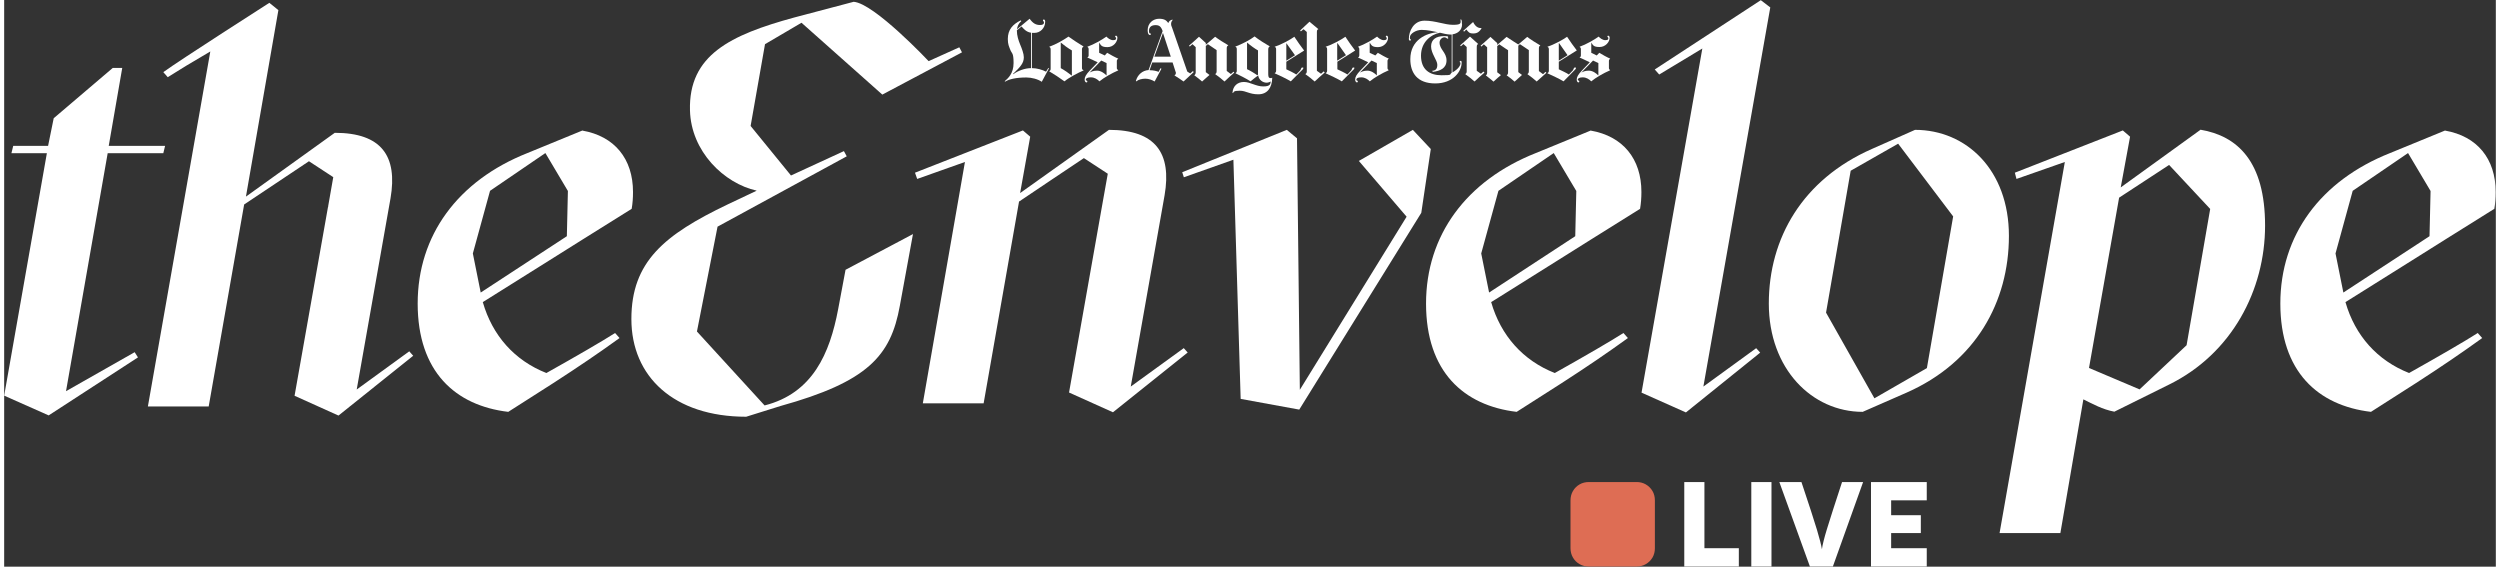 <?xml version="1.0" encoding="UTF-8"?>
<svg xmlns="http://www.w3.org/2000/svg" xmlns:xlink="http://www.w3.org/1999/xlink" width="300px" height="68px" viewBox="0 0 299 68" version="1.1">
<rect x="0" y="0" width="299" height="68" fill="#333333" stroke="none"/>
<g id="surface1">
<path style=" stroke:none;fill-rule:nonzero;fill:rgb(100%,100%,100%);fill-opacity:1;" d="M 229.305 15.582 L 224.109 17.883 C 215.812 21.543 211.758 28.574 211.758 36.426 C 211.758 44.281 216.953 49.422 223.023 49.422 L 228.289 47.117 C 236.582 43.461 240.57 36.23 240.57 28.305 C 240.57 20.383 235.445 15.582 229.305 15.582 Z M 230.727 44.172 L 224.43 47.797 L 218.625 37.516 L 221.582 20.488 L 227.277 17.242 L 233.879 25.969 Z M 230.727 44.172 "/>
<path style=" stroke:none;fill-rule:nonzero;fill:rgb(100%,100%,100%);fill-opacity:1;" d="M 19.098 18.383 L 19.309 17.508 L 12.547 17.508 L 14.168 8.156 L 13.027 8.156 L 5.945 14.188 L 5.27 17.508 L 1.086 17.508 L 0.871 18.383 L 5.125 18.383 L 0 47.477 L 5.34 49.848 L 16.055 42.887 L 15.66 42.262 L 7.422 46.941 L 12.422 18.383 Z M 19.098 18.383 "/>
<path style=" stroke:none;fill-rule:nonzero;fill:rgb(100%,100%,100%);fill-opacity:1;" d="M 48.641 42.137 L 42.305 46.742 L 46.363 23.793 C 47.234 18.723 45.277 15.938 39.672 15.938 L 29.012 23.594 L 32.906 1.215 L 31.82 0.34 C 31.82 0.34 21.055 7.227 19.098 8.656 L 19.629 9.262 C 20.859 8.477 22.566 7.441 24.738 6.176 L 17.246 48.777 L 24.543 48.777 L 28.797 24.539 L 36.574 19.348 L 39.492 21.258 L 38.887 24.703 C 38.887 24.754 38.887 24.809 38.852 24.879 L 34.848 47.492 L 40.117 49.867 L 49.086 42.691 L 48.605 42.156 L 48.641 42.156 Z M 48.641 42.137 "/>
<path style=" stroke:none;fill-rule:nonzero;fill:rgb(100%,100%,100%);fill-opacity:1;" d="M 69.41 15.652 L 62.789 18.367 C 54.426 21.684 49.621 28.254 49.621 36.426 C 49.621 44.602 54.141 48.672 60.492 49.422 L 65.887 45.977 C 68.93 44.012 71.422 42.316 73.844 40.566 L 73.309 39.961 C 71.832 40.906 68.789 42.676 65.066 44.762 C 61.258 43.262 58.59 40.281 57.434 36.25 L 57.984 35.91 L 66.348 30.664 L 69.445 28.719 L 75.301 25.059 C 75.41 24.434 75.461 23.773 75.461 23.043 C 75.461 19.043 73.238 16.348 69.395 15.672 L 69.41 15.672 Z M 67.523 28.344 L 57.184 35.105 L 56.242 30.414 L 58.305 22.898 L 64.945 18.367 L 67.648 22.918 L 67.523 28.324 Z M 67.523 28.344 "/>
<path style=" stroke:none;fill-rule:nonzero;fill:rgb(100%,100%,100%);fill-opacity:1;" d="M 292.93 15.652 L 286.309 18.367 C 277.945 21.684 273.141 28.254 273.141 36.426 C 273.141 44.602 277.66 48.672 284.016 49.422 L 289.406 45.977 C 292.449 44.012 294.941 42.316 297.363 40.566 L 296.828 39.961 C 295.352 40.906 292.309 42.676 288.59 44.762 C 284.781 43.262 282.109 40.281 280.953 36.25 L 281.504 35.91 L 289.871 30.664 L 292.965 28.719 L 298.82 25.059 C 298.93 24.434 298.98 23.773 298.98 23.043 C 298.98 19.043 296.758 16.348 292.914 15.672 Z M 291.043 28.344 L 280.703 35.105 L 279.762 30.414 L 281.824 22.898 L 288.465 18.367 L 291.168 22.918 L 291.043 28.324 Z M 291.043 28.344 "/>
<path style=" stroke:none;fill-rule:nonzero;fill:rgb(100%,100%,100%);fill-opacity:1;" d="M 190.418 15.652 L 183.797 18.367 C 175.43 21.684 170.625 28.254 170.625 36.426 C 170.625 44.602 175.145 48.672 181.5 49.422 L 186.895 45.977 C 189.938 44.012 192.43 42.316 194.848 40.566 L 194.312 39.961 C 192.836 40.906 189.793 42.676 186.074 44.762 C 182.266 43.262 179.598 40.281 178.438 36.25 L 178.992 35.91 L 187.355 30.664 L 190.453 28.719 L 196.309 25.059 C 196.414 24.434 196.469 23.773 196.469 23.043 C 196.469 19.043 194.242 16.348 190.398 15.672 Z M 188.531 28.344 L 178.191 35.105 L 177.246 30.414 L 179.312 22.898 L 185.949 18.367 L 188.656 22.918 L 188.531 28.324 Z M 188.531 28.344 "/>
<path style=" stroke:none;fill-rule:nonzero;fill:rgb(100%,100%,100%);fill-opacity:1;" d="M 203.906 46.387 L 211.934 0.891 L 210.797 0.02 L 198.07 8.336 L 198.605 8.941 L 203.781 5.82 L 196.484 47.117 L 201.809 49.492 L 210.723 42.316 L 210.242 41.781 Z M 203.906 46.387 "/>
<path style=" stroke:none;fill-rule:nonzero;fill:rgb(100%,100%,100%);fill-opacity:1;" d="M 263.547 15.582 L 253.988 22.488 L 255.109 16.402 L 254.238 15.652 L 241.281 20.723 L 241.477 21.473 L 247.281 19.438 L 239.449 63.965 L 246.746 63.965 L 249.504 47.922 C 250.59 48.457 251.801 49.137 253.223 49.402 L 259.773 46.156 C 267.34 42.441 271.309 34.785 271.309 27.074 C 271.309 19.363 267.996 16.312 263.547 15.562 Z M 261.891 41.426 L 256.25 46.727 L 250.18 44.156 L 253.793 23.719 L 259.793 19.793 L 264.723 25.074 Z M 261.891 41.426 "/>
<path style=" stroke:none;fill-rule:nonzero;fill:rgb(100%,100%,100%);fill-opacity:1;" d="M 169.043 15.582 L 162.562 19.312 L 168.293 26.004 L 155.48 46.777 L 155.141 16.598 L 153.914 15.582 L 141.367 20.668 L 141.562 21.273 L 147.508 19.168 L 148.379 47.867 L 155.41 49.152 L 170.055 25.539 L 171.195 17.883 Z M 169.043 15.582 "/>
<path style=" stroke:none;fill-rule:nonzero;fill:rgb(100%,100%,100%);fill-opacity:1;" d="M 141.543 41.781 L 135.191 46.387 L 139.25 23.434 C 140.121 18.367 138.164 15.582 132.574 15.582 L 121.914 23.168 L 123.125 16.402 L 122.25 15.652 L 109.297 20.723 L 109.562 21.473 L 115.293 19.438 L 110.238 48.402 L 117.535 48.402 L 121.789 24.164 L 121.824 24.164 C 121.824 24.148 129.566 18.973 129.566 18.973 L 132.434 20.848 L 131.773 24.559 L 127.785 47.102 L 133.055 49.473 L 142.023 42.301 L 141.543 41.766 Z M 141.543 41.781 "/>
<path style=" stroke:none;fill-rule:nonzero;fill:rgb(100%,100%,100%);fill-opacity:1;" d="M 109.062 28.059 L 107.48 36.695 C 106.395 42.727 103.617 45.816 93.152 48.723 L 89.043 50.008 C 80.34 50.008 75.266 45.172 75.266 38.285 C 75.266 31.395 79.234 28.164 86.801 24.539 L 90.305 22.879 C 86.391 22.008 82.422 18.188 82.297 13.242 C 82.117 6.605 87.156 4.195 94.789 2.105 L 101.945 0.215 C 104.418 0.41 110.934 7.336 110.934 7.336 L 114.617 5.676 L 114.938 6.281 L 105.379 11.352 L 95.68 2.73 L 91.301 5.301 L 89.574 15.117 L 94.418 21.059 L 100.77 18.133 L 101.109 18.758 L 85.605 27.199 L 83.133 39.781 L 91.25 48.652 C 97.031 47.191 99.078 42.387 100.074 37.125 L 100.965 32.375 L 109.047 28.094 L 109.047 28.059 Z M 109.062 28.059 "/>
<path style=" stroke:none;fill-rule:nonzero;fill:rgb(100%,100%,100%);fill-opacity:1;" d="M 185.078 8.727 C 184.793 8.977 184.168 9.531 183.902 9.781 C 183.652 9.547 183.137 9.137 182.801 8.906 L 182.801 8.871 C 182.887 8.836 182.961 8.746 182.961 8.531 L 182.961 6.016 C 182.691 5.82 182.176 5.496 181.891 5.301 L 181.695 5.48 L 181.695 8.656 L 182.141 8.996 C 182.141 8.996 181.535 9.531 181.25 9.797 C 181 9.566 180.645 9.281 180.309 9.047 L 180.309 9.012 C 180.398 8.977 180.469 8.887 180.469 8.676 L 180.469 6.031 C 180.199 5.836 179.684 5.516 179.418 5.32 L 179.168 5.531 L 179.168 8.676 L 179.613 9.012 C 179.613 9.012 179.008 9.512 178.723 9.797 C 178.457 9.547 178.152 9.336 177.797 9.047 C 177.906 8.996 177.957 8.852 177.957 8.711 L 177.957 5.676 L 177.566 5.32 L 177.266 5.586 L 177.176 5.48 C 177.441 5.246 177.957 4.801 178.352 4.426 L 179.168 5.176 L 179.168 5.391 L 180.289 4.426 C 180.645 4.676 181.695 5.336 181.695 5.336 L 182.766 4.426 C 183.102 4.695 183.887 5.195 184.328 5.445 L 184.328 5.48 C 184.188 5.516 184.168 5.695 184.168 5.801 L 184.168 8.531 L 184.668 8.906 L 184.953 8.621 L 185.059 8.727 Z M 185.078 8.727 "/>
<path style=" stroke:none;fill-rule:nonzero;fill:rgb(100%,100%,100%);fill-opacity:1;" d="M 177.281 3.426 C 176.996 3.836 176.766 4.016 176.285 4.016 C 175.805 4.016 175.715 3.855 175.465 3.535 L 175.184 3.801 L 175.094 3.695 L 176.27 2.641 C 176.59 3.285 176.961 3.375 177.266 3.375 L 177.266 3.41 Z M 177.281 3.426 "/>
<path style=" stroke:none;fill-rule:nonzero;fill:rgb(100%,100%,100%);fill-opacity:1;" d="M 177.621 8.727 C 177.301 8.996 176.73 9.496 176.445 9.781 C 176.18 9.531 175.715 9.172 175.344 8.906 L 175.344 8.871 C 175.449 8.836 175.504 8.711 175.504 8.551 L 175.504 5.641 L 175.109 5.281 L 174.809 5.551 L 174.719 5.445 C 174.984 5.211 175.504 4.766 175.895 4.391 L 176.871 5.266 L 176.871 5.301 C 176.75 5.336 176.711 5.406 176.711 5.676 L 176.711 8.496 L 177.211 8.852 L 177.512 8.586 L 177.621 8.691 Z M 177.621 8.727 "/>
<path style=" stroke:none;fill-rule:nonzero;fill:rgb(100%,100%,100%);fill-opacity:1;" d="M 158.453 8.711 C 158.133 8.977 157.562 9.496 157.258 9.781 C 156.992 9.531 156.531 9.172 156.156 8.906 L 156.156 8.871 C 156.262 8.836 156.316 8.711 156.316 8.551 L 156.316 3.836 L 155.926 3.5 L 155.605 3.766 L 155.516 3.66 C 155.781 3.426 156.246 2.98 156.637 2.605 L 157.688 3.48 L 157.688 3.516 C 157.562 3.551 157.527 3.625 157.527 3.891 L 157.527 8.496 L 158.023 8.852 L 158.344 8.566 L 158.453 8.676 Z M 158.453 8.711 "/>
<path style=" stroke:none;fill-rule:nonzero;fill:rgb(100%,100%,100%);fill-opacity:1;" d="M 147.613 8.711 C 147.328 8.961 146.707 9.512 146.438 9.781 C 146.191 9.547 145.672 9.137 145.336 8.906 L 145.336 8.871 C 145.426 8.836 145.496 8.746 145.496 8.531 L 145.496 6.016 C 145.23 5.82 144.711 5.496 144.445 5.301 L 144.195 5.516 L 144.195 8.656 L 144.641 8.996 C 144.641 8.996 144.055 9.496 143.75 9.781 C 143.484 9.531 143.184 9.316 142.809 9.031 C 142.914 8.977 142.984 8.836 142.984 8.691 L 142.984 5.656 L 142.594 5.301 L 142.273 5.586 L 142.184 5.48 C 142.453 5.246 142.984 4.785 143.379 4.41 L 144.195 5.156 L 144.195 5.371 L 145.316 4.41 C 145.656 4.676 146.438 5.176 146.883 5.426 L 146.883 5.461 C 146.742 5.496 146.707 5.676 146.707 5.781 L 146.707 8.512 L 147.203 8.887 L 147.523 8.602 Z M 147.613 8.711 "/>
<path style=" stroke:none;fill-rule:nonzero;fill:rgb(100%,100%,100%);fill-opacity:1;" d="M 192.66 8.461 C 191.949 8.762 190.949 9.336 190.453 9.762 C 190.203 9.512 189.863 9.281 189.422 9.281 C 188.977 9.281 188.832 9.441 188.832 9.566 C 188.832 9.691 189.012 9.637 189.012 9.762 C 189.012 9.887 188.957 9.887 188.887 9.887 C 188.816 9.887 188.707 9.746 188.707 9.566 C 188.707 9.246 188.852 8.961 189.367 8.426 L 190.273 7.477 C 189.902 7.281 189.367 7.051 189.062 6.906 L 189.062 6.871 C 189.152 6.871 189.207 6.746 189.207 6.656 L 189.207 5.891 C 189.207 5.801 189.172 5.676 189.062 5.641 L 189.062 5.605 C 189.828 5.336 190.789 4.785 191.344 4.391 C 191.465 4.535 191.789 4.82 192.145 4.82 C 192.5 4.82 192.5 4.676 192.5 4.57 C 192.5 4.461 192.391 4.48 192.391 4.391 C 192.391 4.301 192.43 4.285 192.5 4.285 C 192.57 4.285 192.66 4.371 192.66 4.535 C 192.66 5.016 192.18 5.641 191.449 5.641 C 190.719 5.641 190.664 5.426 190.453 5.105 L 190.453 6.336 L 191.109 6.656 L 191.414 6.336 C 191.734 6.531 192.375 6.891 192.711 7.031 L 192.711 7.066 C 192.641 7.102 192.57 7.176 192.57 7.316 L 192.57 8.176 C 192.57 8.301 192.66 8.371 192.711 8.406 L 192.711 8.441 L 192.66 8.441 Z M 191.305 9.031 L 191.305 7.566 C 191.129 7.477 190.844 7.352 190.664 7.266 L 189.262 8.711 C 189.473 8.602 189.723 8.477 190.168 8.477 C 190.613 8.477 191.059 8.801 191.27 9.031 Z M 191.305 9.031 "/>
<path style=" stroke:none;fill-rule:nonzero;fill:rgb(100%,100%,100%);fill-opacity:1;" d="M 188.691 6.066 L 186.555 7.406 L 186.555 8.316 C 186.82 8.441 187.48 8.746 187.766 8.941 L 188.227 8.461 C 188.352 8.336 188.316 8.102 188.496 8.102 C 188.672 8.102 188.602 8.137 188.602 8.211 C 188.602 8.281 188.547 8.316 188.512 8.352 L 187.125 9.762 C 186.645 9.461 185.664 9.012 185.203 8.801 L 185.203 8.762 C 185.273 8.727 185.363 8.676 185.363 8.477 L 185.363 5.926 C 185.363 5.711 185.289 5.656 185.203 5.641 L 185.203 5.605 C 185.934 5.371 187.035 4.785 187.551 4.41 C 187.906 4.945 188.371 5.621 188.727 6.066 Z M 187.605 6.621 C 187.355 6.266 186.875 5.586 186.59 5.176 L 186.555 5.176 L 186.555 7.281 Z M 187.605 6.621 "/>
<path style=" stroke:none;fill-rule:nonzero;fill:rgb(100%,100%,100%);fill-opacity:1;" d="M 174.949 2.91 C 174.949 3.641 174.398 4.035 173.793 4.121 L 173.793 8.691 C 174.523 8.281 174.754 7.836 174.754 7.621 C 174.754 7.406 174.664 7.516 174.664 7.426 C 174.664 7.336 174.719 7.301 174.773 7.301 C 174.863 7.301 174.898 7.371 174.898 7.516 C 174.898 8.566 173.883 10.012 171.73 10.012 C 169.574 10.012 168.738 8.746 168.738 7.102 C 168.738 4.766 170.695 3.945 172.051 3.871 C 171.551 3.766 170.77 3.586 170.094 3.586 C 169.414 3.586 168.688 4.051 168.688 4.461 C 168.688 4.871 168.809 4.641 168.809 4.746 C 168.809 4.855 168.773 4.871 168.703 4.871 C 168.578 4.871 168.562 4.766 168.562 4.66 C 168.562 3.766 169.113 2.48 170.449 2.48 C 171.781 2.48 172.832 2.98 173.883 2.98 C 174.934 2.98 174.789 2.73 174.754 2.32 L 174.879 2.375 C 174.914 2.445 174.934 2.641 174.934 2.91 Z M 173.703 8.746 L 173.703 4.141 L 173.492 4.141 C 173.188 4.141 172.656 4.016 172.297 3.926 C 171.25 4.121 170.02 5.016 170.02 6.676 C 170.02 8.336 171.035 9.031 172.477 9.031 C 173.918 9.031 173.383 8.926 173.688 8.746 Z M 173.703 8.746 "/>
<path style=" stroke:none;fill-rule:nonzero;fill:rgb(100%,100%,100%);fill-opacity:1;" d="M 166.086 8.461 C 165.375 8.762 164.379 9.336 163.879 9.762 C 163.633 9.512 163.293 9.281 162.848 9.281 C 162.402 9.281 162.262 9.422 162.262 9.566 C 162.262 9.711 162.438 9.637 162.438 9.762 C 162.438 9.887 162.387 9.887 162.312 9.887 C 162.242 9.887 162.117 9.746 162.117 9.566 C 162.117 9.246 162.262 8.961 162.777 8.426 L 163.684 7.477 C 163.312 7.281 162.777 7.051 162.473 6.906 L 162.473 6.871 C 162.562 6.871 162.617 6.746 162.617 6.656 L 162.617 5.891 C 162.617 5.801 162.582 5.676 162.473 5.641 L 162.473 5.605 C 163.238 5.336 164.199 4.785 164.754 4.391 C 164.879 4.535 165.215 4.82 165.555 4.82 C 165.891 4.82 165.91 4.676 165.91 4.57 C 165.91 4.461 165.801 4.48 165.801 4.391 C 165.801 4.301 165.84 4.285 165.91 4.285 C 165.98 4.285 166.07 4.371 166.07 4.535 C 166.07 5.016 165.59 5.656 164.859 5.656 C 164.129 5.656 164.078 5.426 163.863 5.105 L 163.863 6.336 L 164.539 6.656 L 164.84 6.336 C 165.16 6.531 165.801 6.891 166.141 7.031 L 166.141 7.066 C 166.07 7.102 166 7.176 166 7.316 L 166 8.176 C 166 8.301 166.086 8.371 166.141 8.406 L 166.141 8.441 L 166.105 8.441 Z M 164.719 9.031 L 164.719 7.566 C 164.539 7.477 164.254 7.352 164.078 7.266 L 162.688 8.711 C 162.902 8.602 163.152 8.477 163.598 8.477 C 164.039 8.477 164.484 8.801 164.699 9.031 Z M 164.719 9.031 "/>
<path style=" stroke:none;fill-rule:nonzero;fill:rgb(100%,100%,100%);fill-opacity:1;" d="M 162.117 6.066 L 159.984 7.406 L 159.984 8.316 C 160.25 8.441 160.91 8.746 161.191 8.941 L 161.637 8.461 C 161.762 8.336 161.727 8.102 161.906 8.102 C 162.082 8.102 162.012 8.137 162.012 8.211 C 162.012 8.281 161.957 8.316 161.922 8.352 L 160.516 9.762 C 160.035 9.461 159.059 9.012 158.594 8.801 L 158.594 8.762 C 158.664 8.727 158.754 8.676 158.754 8.477 L 158.754 5.926 C 158.754 5.711 158.684 5.656 158.594 5.641 L 158.594 5.605 C 159.324 5.371 160.43 4.785 160.945 4.41 C 161.301 4.945 161.762 5.621 162.117 6.066 Z M 161.016 6.621 C 160.766 6.266 160.285 5.586 160 5.176 L 159.965 5.176 L 159.965 7.281 Z M 161.016 6.621 "/>
<path style=" stroke:none;fill-rule:nonzero;fill:rgb(100%,100%,100%);fill-opacity:1;" d="M 155.996 6.066 L 153.859 7.406 L 153.859 8.316 C 154.129 8.441 154.77 8.746 155.055 8.941 L 155.516 8.461 C 155.641 8.336 155.605 8.102 155.781 8.102 C 155.961 8.102 155.891 8.137 155.891 8.211 C 155.891 8.281 155.836 8.316 155.801 8.352 L 154.395 9.762 C 153.914 9.461 152.953 9.012 152.473 8.801 L 152.473 8.762 C 152.543 8.727 152.633 8.676 152.633 8.477 L 152.633 5.926 C 152.633 5.711 152.562 5.656 152.473 5.641 L 152.473 5.605 C 153.203 5.371 154.305 4.785 154.82 4.41 C 155.176 4.945 155.641 5.621 155.996 6.066 Z M 154.895 6.621 C 154.645 6.266 154.145 5.586 153.859 5.176 L 153.859 7.281 L 154.91 6.621 Z M 154.895 6.621 "/>
<path style=" stroke:none;fill-rule:nonzero;fill:rgb(100%,100%,100%);fill-opacity:1;" d="M 152.168 9.371 C 152.133 10.531 151.582 11.316 150.496 11.316 C 149.41 11.316 149.039 10.887 148.273 10.887 C 147.508 10.887 147.578 11.031 147.453 11.172 L 147.398 11.137 C 147.453 10.297 148.023 9.836 148.77 9.836 C 149.52 9.836 150.211 10.371 151.086 10.371 C 151.957 10.371 151.938 10.066 151.992 9.781 C 151.867 9.836 151.707 9.922 151.492 9.922 C 151.047 9.922 150.566 9.602 150.48 9.047 C 150.266 9.191 149.785 9.586 149.57 9.762 C 149.039 9.422 148.184 8.996 147.773 8.801 L 147.773 8.762 C 147.863 8.727 147.914 8.621 147.914 8.512 L 147.914 5.906 C 147.914 5.746 147.863 5.641 147.754 5.621 L 147.754 5.586 C 148.52 5.301 149.52 4.785 150.051 4.371 C 150.516 4.746 151.352 5.266 151.848 5.551 L 151.848 5.605 C 151.742 5.656 151.688 5.73 151.688 5.961 L 151.688 8.762 C 151.688 9.121 151.688 9.371 151.973 9.371 C 152.258 9.371 152.082 9.336 152.117 9.281 L 152.168 9.352 Z M 150.461 8.961 L 150.461 6.051 C 150.105 5.855 149.535 5.445 149.145 5.105 L 149.145 8.301 C 149.5 8.461 150.121 8.836 150.371 9.031 L 150.48 8.941 Z M 150.461 8.961 "/>
<path style=" stroke:none;fill-rule:nonzero;fill:rgb(100%,100%,100%);fill-opacity:1;" d="M 142.738 8.656 L 141.527 9.781 C 141.188 9.531 140.887 9.336 140.457 9.066 L 140.457 9.012 C 140.566 8.977 140.602 8.871 140.602 8.762 C 140.602 8.656 140.602 8.656 140.566 8.602 L 140.211 7.496 L 137.77 7.496 L 137.449 8.426 C 137.949 8.426 138.289 8.531 138.535 8.621 L 138.75 8.191 L 138.875 8.246 L 138.055 9.781 C 137.734 9.586 137.344 9.441 136.934 9.441 C 136.527 9.441 136.082 9.566 135.887 9.746 C 135.848 9.781 135.797 9.746 135.812 9.691 C 136.008 8.996 136.562 8.461 137.328 8.406 L 139.016 3.73 C 138.82 3.16 138.59 3.016 138.164 3.016 C 137.734 3.016 137.379 3.195 137.379 3.695 C 137.379 4.195 137.594 3.91 137.594 4.07 C 137.594 4.23 137.559 4.195 137.469 4.195 C 137.328 4.195 137.219 3.996 137.219 3.625 C 137.219 2.766 137.879 2.25 138.59 2.25 C 139.301 2.25 139.496 2.5 139.695 2.766 C 139.766 2.516 139.996 2.391 140.191 2.355 L 140.227 2.391 C 140.102 2.535 140.031 2.676 140.031 2.875 C 140.031 3.07 140.102 3.195 140.137 3.285 L 141.973 8.586 L 142.328 8.816 L 142.648 8.531 L 142.738 8.637 Z M 139.996 6.801 L 139.055 3.945 L 138.02 6.801 Z M 139.996 6.801 "/>
<path style=" stroke:none;fill-rule:nonzero;fill:rgb(100%,100%,100%);fill-opacity:1;" d="M 133.66 8.461 C 132.949 8.762 131.934 9.336 131.434 9.762 C 131.188 9.512 130.848 9.281 130.402 9.281 C 129.957 9.281 129.797 9.422 129.797 9.566 C 129.797 9.711 129.977 9.637 129.977 9.762 C 129.977 9.887 129.941 9.887 129.852 9.887 C 129.762 9.887 129.656 9.746 129.656 9.566 C 129.656 9.246 129.797 8.961 130.312 8.426 L 131.223 7.477 C 130.848 7.281 130.297 7.051 129.992 6.906 L 129.992 6.871 C 130.082 6.871 130.137 6.746 130.137 6.656 L 130.137 5.891 C 130.137 5.801 130.102 5.676 129.992 5.641 L 129.992 5.605 C 130.758 5.336 131.719 4.785 132.273 4.391 C 132.398 4.535 132.719 4.82 133.074 4.82 C 133.43 4.82 133.43 4.676 133.43 4.57 C 133.43 4.461 133.32 4.48 133.32 4.391 C 133.32 4.301 133.359 4.285 133.43 4.285 C 133.5 4.285 133.59 4.371 133.59 4.535 C 133.59 5.016 133.125 5.656 132.398 5.656 C 131.668 5.656 131.613 5.426 131.398 5.105 L 131.398 6.336 L 132.074 6.656 L 132.359 6.336 C 132.68 6.531 133.34 6.891 133.68 7.031 L 133.68 7.066 C 133.605 7.102 133.52 7.176 133.52 7.316 L 133.52 8.176 C 133.52 8.301 133.605 8.371 133.68 8.406 L 133.68 8.441 Z M 132.289 9.031 L 132.289 7.566 C 132.113 7.477 131.828 7.352 131.648 7.266 L 130.242 8.711 C 130.457 8.602 130.707 8.477 131.152 8.477 C 131.594 8.477 132.039 8.801 132.254 9.031 Z M 132.289 9.031 "/>
<path style=" stroke:none;fill-rule:nonzero;fill:rgb(100%,100%,100%);fill-opacity:1;" d="M 129.512 8.461 C 128.906 8.711 127.734 9.336 127.234 9.762 C 126.703 9.371 125.918 8.852 125.418 8.566 L 125.418 8.531 C 125.543 8.477 125.578 8.387 125.578 8.246 L 125.578 5.961 C 125.578 5.746 125.527 5.676 125.418 5.641 L 125.418 5.605 C 126.258 5.301 127.039 4.855 127.715 4.391 C 128.18 4.73 128.98 5.246 129.512 5.57 L 129.512 5.605 C 129.426 5.641 129.336 5.746 129.336 5.891 L 129.336 8.156 C 129.336 8.316 129.406 8.387 129.512 8.406 Z M 128.125 9.066 L 128.125 6.051 C 127.715 5.82 127.094 5.371 126.789 5.105 L 126.789 8.176 C 127.184 8.387 127.785 8.801 128.105 9.066 Z M 128.125 9.066 "/>
<path style=" stroke:none;fill-rule:nonzero;fill:rgb(100%,100%,100%);fill-opacity:1;" d="M 125.383 8.191 L 124.512 9.816 C 124.051 9.496 123.301 9.297 122.66 9.297 C 121.414 9.297 120.562 9.512 120.117 9.797 L 120.062 9.746 C 120.453 9.406 121.129 8.836 121.129 7.566 C 121.129 6.301 120.918 6.426 120.758 6.031 C 120.578 5.57 120.438 5.32 120.438 4.676 C 120.438 3.551 121.043 2.91 121.984 2.445 L 122.055 2.535 C 121.734 2.801 121.574 3.16 121.539 3.516 L 123.055 2.25 C 123.445 2.801 123.816 3 124.281 3 C 124.742 3 124.777 2.82 124.777 2.676 C 124.777 2.535 124.656 2.57 124.656 2.465 C 124.656 2.355 124.707 2.34 124.762 2.34 C 124.887 2.34 124.922 2.5 124.922 2.605 C 124.922 3.375 124.316 3.945 123.641 3.945 C 122.965 3.945 123.41 3.945 123.336 3.945 L 123.336 8.176 C 123.926 8.176 124.582 8.371 125.027 8.602 L 125.297 8.156 L 125.402 8.211 Z M 123.23 8.156 L 123.23 3.926 C 122.645 3.855 122.289 3.41 122.09 3.176 L 121.523 3.641 C 121.523 4.285 121.719 4.855 121.93 5.371 C 122.129 5.836 122.359 6.461 122.359 6.871 C 122.359 7.566 121.969 8.012 121.059 8.871 L 121.094 8.906 C 121.629 8.496 122.5 8.176 123.23 8.176 Z M 123.23 8.156 "/>
<path style=" stroke:none;fill-rule:nonzero;fill:rgb(100%,100%,100%);fill-opacity:1;" d="M 173.297 4.551 C 173.297 4.621 173.242 4.641 173.188 4.641 C 173.137 4.641 173.047 4.48 172.832 4.48 C 172.512 4.48 172.246 4.785 172.246 5.105 C 172.246 5.941 173.082 6.281 173.082 7.246 C 173.082 8.211 172.297 8.512 171.48 8.621 L 171.32 8.512 C 171.766 8.461 171.977 8.301 171.977 7.766 C 171.977 7.227 171.23 6.426 171.23 5.57 C 171.23 4.711 171.871 4.336 172.762 4.336 C 173.652 4.336 173.117 4.391 173.207 4.445 C 173.262 4.48 173.297 4.516 173.297 4.57 Z M 173.297 4.551 "/>
<path style=" stroke:none;fill-rule:nonzero;fill:rgb(87.059%,42.745%,32.941%);fill-opacity:1;" d="M 189.047 67.695 C 188.707 67.5 188.441 67.234 188.246 66.895 C 188.051 66.555 187.961 66.18 187.961 65.785 L 187.961 60.039 C 187.961 59.648 188.051 59.273 188.246 58.934 C 188.441 58.594 188.707 58.328 189.047 58.129 C 189.383 57.934 189.758 57.844 190.168 57.844 L 195.898 57.844 C 196.289 57.844 196.664 57.934 197 58.129 C 197.34 58.328 197.605 58.594 197.805 58.934 C 198 59.273 198.086 59.648 198.086 60.039 L 198.086 65.785 C 198.086 66.18 198 66.555 197.805 66.895 C 197.605 67.234 197.34 67.5 197 67.695 C 196.664 67.895 196.289 67.98 195.898 67.98 L 190.168 67.98 C 189.758 67.98 189.383 67.895 189.047 67.695 Z M 189.047 67.695 "/>
<path style=" stroke:none;fill-rule:nonzero;fill:rgb(100%,100%,100%);fill-opacity:1;" d="M 201.613 57.844 L 204.031 57.844 L 204.031 65.785 L 208.16 65.785 L 208.16 67.98 L 201.613 67.98 Z M 201.613 57.844 "/>
<path style=" stroke:none;fill-rule:nonzero;fill:rgb(100%,100%,100%);fill-opacity:1;" d="M 209.656 57.844 L 212.078 57.844 L 212.078 67.98 L 209.656 67.98 Z M 209.656 57.844 "/>
<path style=" stroke:none;fill-rule:nonzero;fill:rgb(100%,100%,100%);fill-opacity:1;" d="M 213.02 57.844 L 215.672 57.844 C 216.598 60.609 217.219 62.52 217.539 63.59 C 217.859 64.664 218.055 65.43 218.129 65.91 C 218.199 65.395 218.395 64.59 218.734 63.484 C 219.07 62.379 219.676 60.504 220.547 57.844 L 223.074 57.844 L 219.445 67.98 L 216.688 67.98 Z M 213.02 57.844 "/>
<path style=" stroke:none;fill-rule:nonzero;fill:rgb(100%,100%,100%);fill-opacity:1;" d="M 224.02 57.844 L 230.711 57.844 L 230.711 60.039 L 226.438 60.039 L 226.438 61.824 L 230 61.824 L 230 63.965 L 226.438 63.965 L 226.438 65.785 L 230.711 65.785 L 230.711 67.98 L 224.02 67.98 Z M 224.02 57.844 "/>
</g>
</svg>
